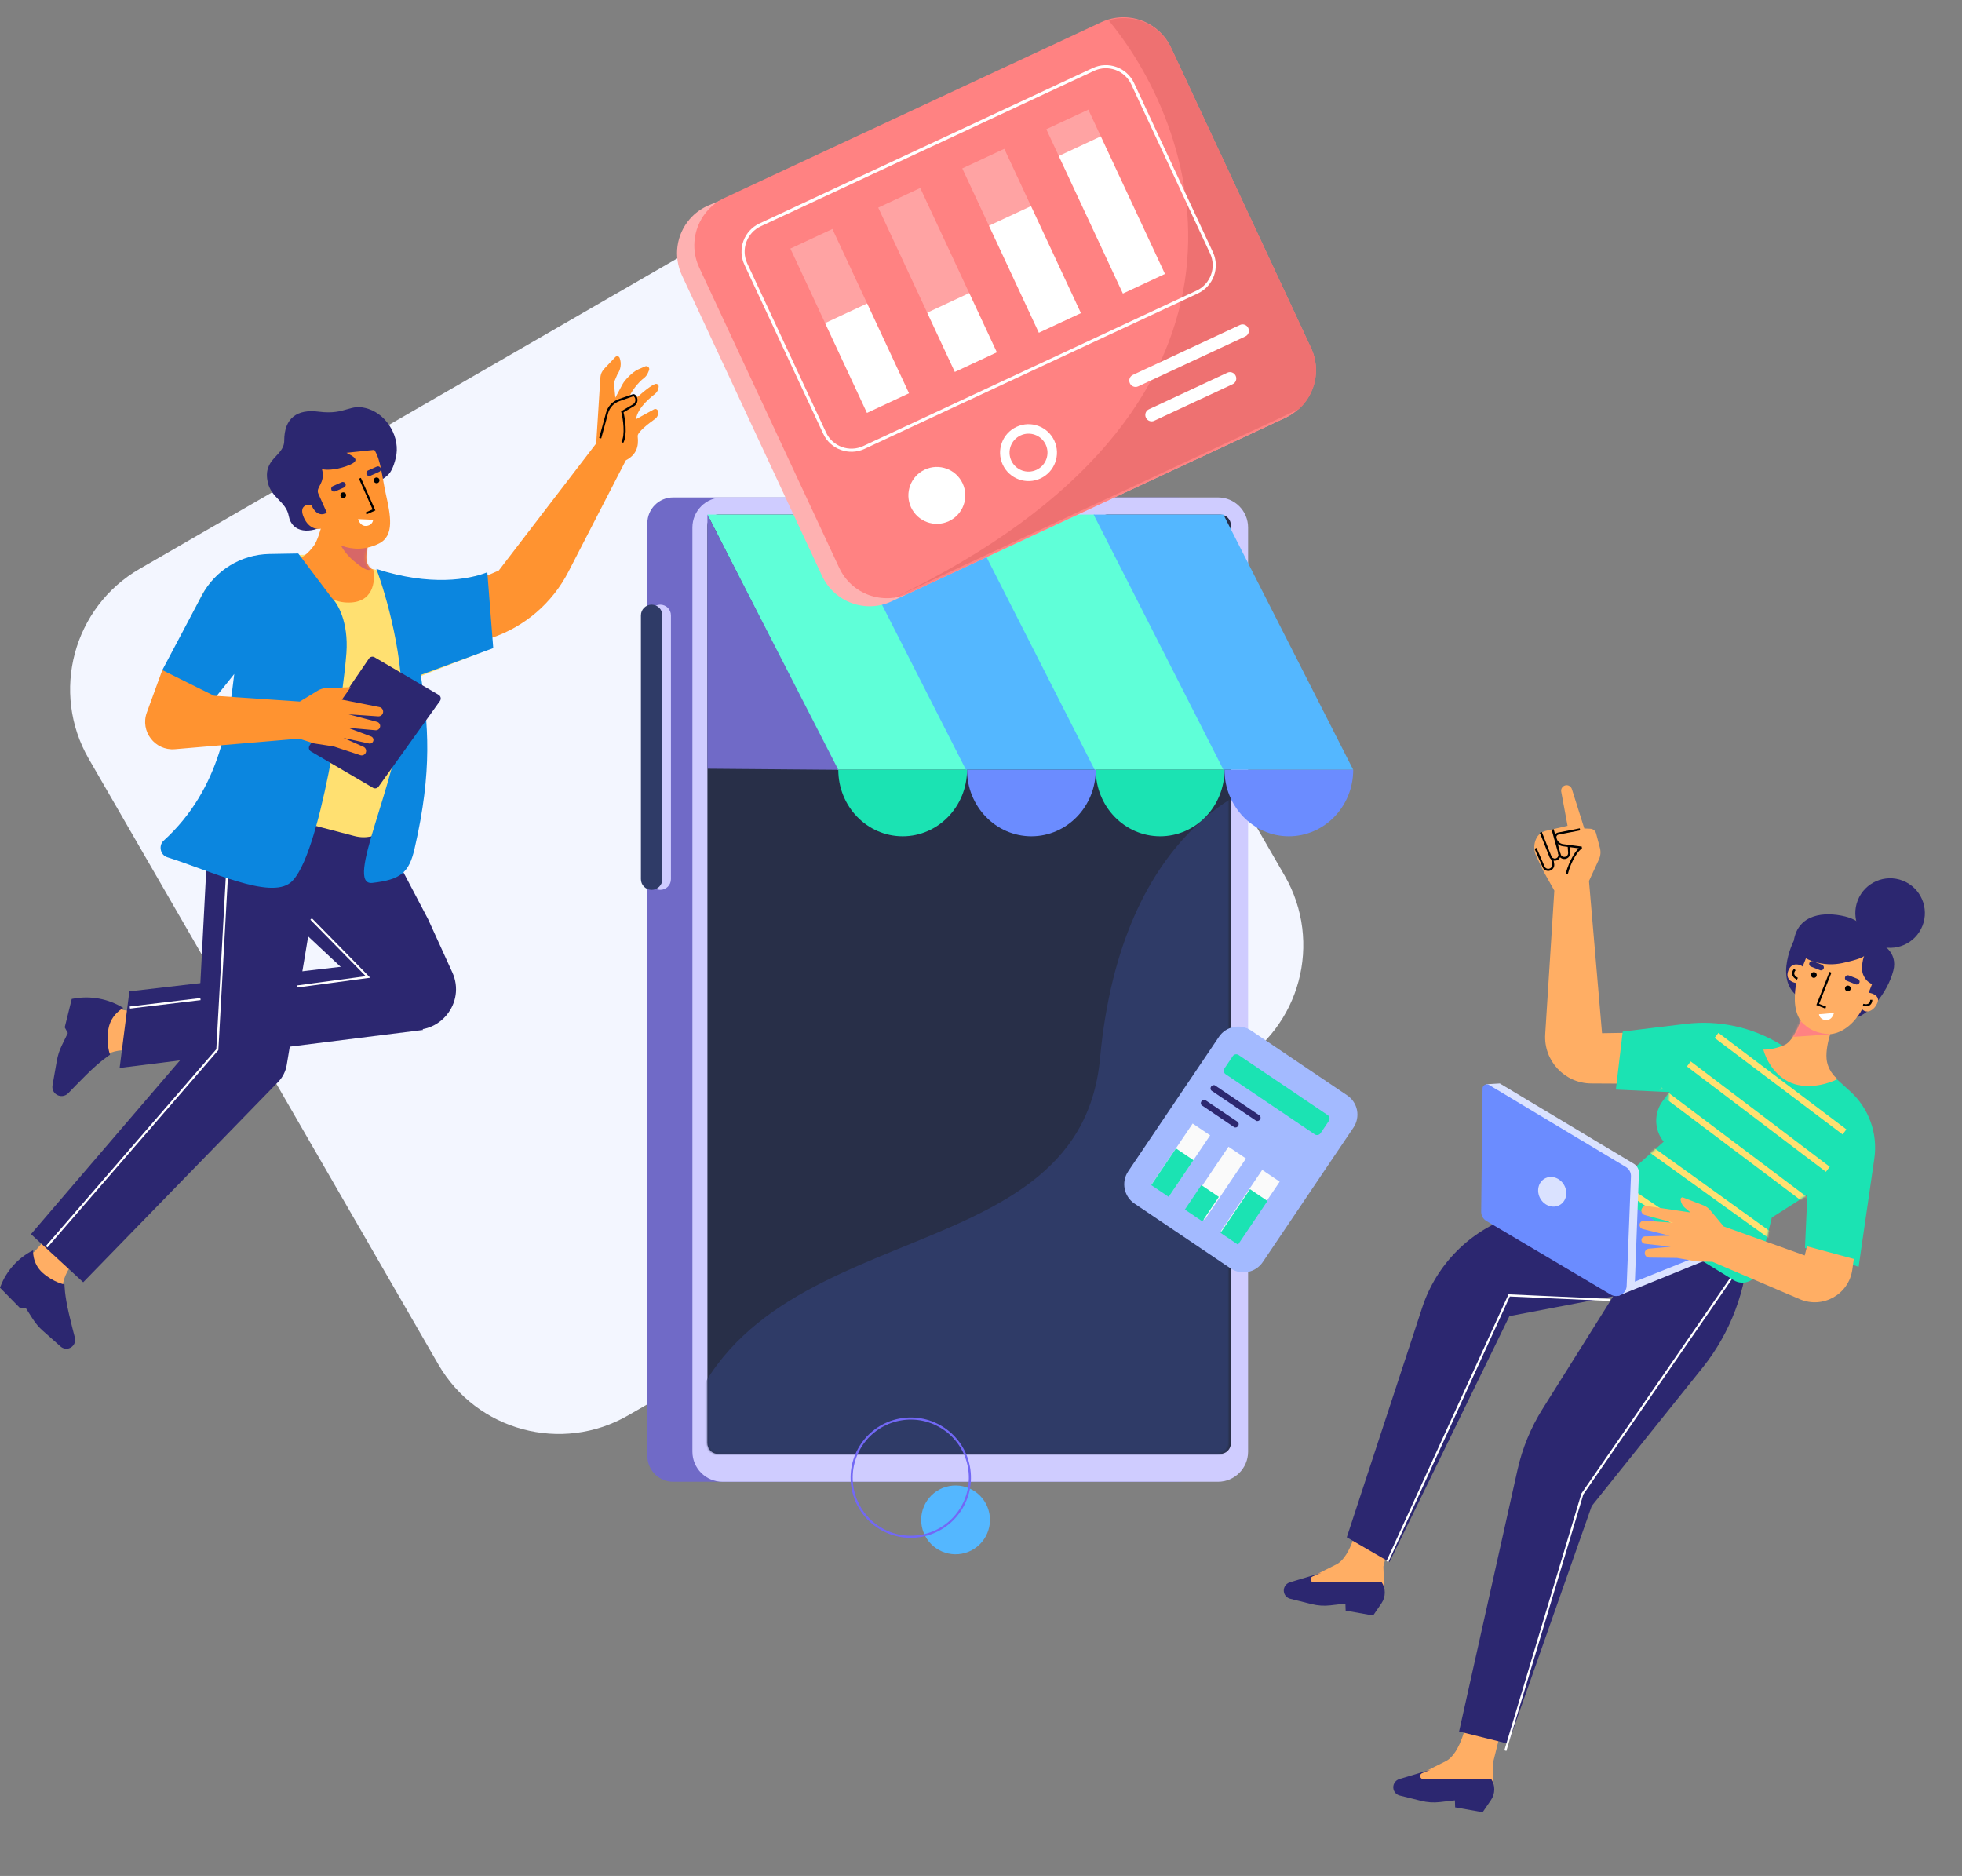 <svg width="931" height="890" viewBox="0 0 931 890" fill="none" xmlns="http://www.w3.org/2000/svg">
<rect x="0" y="0" width="931" height="890" fill="#808080" stroke="none"/>
<path d="M353.566 104L66.281 269.864C34.713 288.089 23.898 328.454 42.123 360.022L207.987 647.307C226.212 678.874 266.577 689.69 298.145 671.464L585.43 505.6C616.997 487.375 627.813 447.01 609.587 415.443L443.723 128.158C425.498 96.59 385.133 85.775 353.566 104Z" fill="#F3F6FF"/>
<path d="M37.192 511.363L49.768 501.01C56.458 495.503 73.206 499.715 73.206 499.715L77.2 482.458L58.365 479.158L48.972 474.6L35.556 509.62L37.192 511.363Z" fill="#FFAE64"/>
<path d="M26.956 503.301L24.916 514.942C24.651 516.456 25.21 517.997 26.384 518.99C28.158 520.488 30.802 520.325 32.404 518.643C34.339 516.61 37.205 513.65 40.818 510.057C47.871 503.042 52.215 500.405 52.215 500.405C52.215 500.405 50.215 495.202 51.453 488.139C52.69 481.075 58.53 478.216 58.53 478.216C51.484 473.858 43.071 472.271 34.922 473.765L34.044 473.926L30.71 487.416L32.181 490.101L29.31 496.017C28.191 498.324 27.398 500.775 26.956 503.301Z" fill="#2C2770"/>
<path d="M31.999 627.079L29.873 611.683C28.742 603.492 40.54 591.987 40.54 591.987L28.512 580.112L16.412 593.769L8.011 599.125L29.764 627.538L31.999 627.079Z" fill="#FFAE64"/>
<path d="M20.329 631.367L28.77 638.845C29.868 639.818 31.4 640.134 32.794 639.676C34.899 638.984 36.088 636.753 35.522 634.611C34.838 632.021 33.864 628.213 32.751 623.479C30.576 614.24 30.606 609.391 30.606 609.391C30.606 609.391 25.377 608.415 20.255 603.877C15.133 599.34 15.729 593.165 15.729 593.165C8.665 596.712 3.169 602.756 0.308 610.125L0 610.919L9.297 620.374L12.214 620.521L15.587 625.812C16.902 627.875 18.498 629.745 20.329 631.367Z" fill="#2C2770"/>
<path d="M39.48 608.344L14.693 585.526L93.669 493.427L98.363 403.189C98.786 395.058 101.188 387.154 105.36 380.162L121.673 352.828L178.247 388.782L203.131 436.093L214.625 461.318C221.181 475.707 208.546 491.422 193.085 488.108L146.232 444.275L136.047 505.294C135.544 508.309 134.132 511.097 132 513.287L39.48 608.344Z" fill="#2C2770"/>
<path d="M61.395 470.332L176.029 457.011L200.815 488.637L56.767 506.658L61.395 470.332Z" fill="#2C2770"/>
<path d="M107.623 416.5L103.123 498L22.123 591.5" stroke="white"/>
<path d="M147.623 436L174.623 463.5L141.123 468" stroke="white"/>
<path d="M61.623 478L95.123 474" stroke="white"/>
<path d="M126.518 263.639L147.862 263.132L192.216 273.652C203.438 276.314 215.143 276.162 226.292 273.209L230.426 272.114L233.11 307.637L199.039 321.009L191.068 336.669L189.519 380.803C189.137 391.687 178.762 399.41 168.226 396.653L108.643 381.062C104.629 380.011 102.084 376.066 102.783 371.976L111.936 318.374L101.597 330.34L77.224 318.708L95.306 283.268C101.316 271.489 113.299 263.953 126.518 263.639Z" fill="#FFE071"/>
<path d="M149.056 258.719C151.967 254.587 155.182 239.676 156.425 232.737C164.443 236.246 179.512 245.808 175.65 255.984C171.788 266.16 175.012 269.698 177.106 270.195C178.218 275.683 177.222 286.498 164.341 285.855C151.461 285.211 143.713 271.919 141.448 265.354C142.771 264.864 146.145 262.851 149.056 258.719Z" fill="#FF9330"/>
<path d="M137.017 244.801C138.548 252.969 147.346 253.409 154.847 248.859L166.088 243.86C169.942 242.145 176.76 233.256 179.687 229.026C182.917 225.474 185.481 226.698 187.801 217.257C190.121 207.816 183.928 197.029 174.89 194.016C165.852 191.004 164.561 197.029 151.219 195.308C140.972 193.985 134.864 198.32 134.865 209.08C134.865 216.604 124.38 217.392 127.118 229.026C128.839 236.342 135.725 237.915 137.017 244.801Z" fill="#2C2770"/>
<mask id="mask0" mask-type="alpha" maskUnits="userSpaceOnUse" x="141" y="232" width="36" height="54">
<path d="M149.122 257.969C152.141 253.988 155.798 239.374 157.25 232.564C165.099 236.303 179.76 246.26 175.608 256.177C171.456 266.093 174.546 269.697 176.61 270.259C177.542 275.716 176.214 286.362 163.448 285.287C150.681 284.211 143.404 270.822 141.362 264.261C142.691 263.823 146.103 261.95 149.122 257.969Z" fill="white"/>
</mask>
<g mask="url(#mask0)">
<path d="M167.683 265.971C154.991 254.971 158.575 240.343 161.953 234.404L173.367 257.765C176.76 265.084 180.374 276.971 167.683 265.971Z" fill="#D76767"/>
</g>
<path d="M152.75 250.721C155.014 256.751 166.929 264.247 179.796 257.884C187.308 254.17 185.35 244.564 183.014 234.062C181.348 226.575 180.721 218.086 177.607 213.436L164.413 214.826C166.935 216.263 171.506 218.069 166.264 220.4C161.077 222.707 155.417 223.305 152.782 222.557C154.584 229.433 149.629 230.997 151.054 234.202L155.093 243.281C151.089 245.574 148.537 241.719 147.762 239.505C145.54 239.213 141.712 240.02 144.183 245.575C146.653 251.129 150.924 251.32 152.75 250.721Z" fill="#FF9330"/>
<path d="M169.913 246.282L177.046 246.605C177 247.624 176.148 249.3 173.851 249.523C171.553 249.746 170.392 247.733 169.913 246.282Z" fill="white"/>
<path d="M174.631 223.216L178.799 221.362C179.489 221.055 180.298 221.366 180.605 222.056C180.912 222.747 180.601 223.556 179.911 223.863L175.743 225.717C175.052 226.024 174.244 225.713 173.937 225.022C173.629 224.332 173.94 223.523 174.631 223.216Z" fill="#2C2770"/>
<path d="M157.96 230.631L162.128 228.777C162.818 228.47 163.627 228.781 163.934 229.471C164.241 230.162 163.93 230.971 163.24 231.278L159.072 233.132C158.381 233.439 157.573 233.128 157.266 232.437C156.958 231.747 157.269 230.938 157.96 230.631Z" fill="#2C2770"/>
<path d="M163.426 236.187C162.736 236.495 161.927 236.184 161.62 235.493C161.313 234.803 161.623 233.994 162.314 233.687C163.005 233.38 163.813 233.69 164.12 234.381C164.428 235.072 164.117 235.88 163.426 236.187Z" fill="black"/>
<path d="M170.788 226.922L177.461 241.927L173.71 243.595" stroke="black"/>
<path d="M179.264 229.143C178.574 229.451 177.765 229.14 177.458 228.449C177.151 227.759 177.461 226.95 178.152 226.643C178.843 226.336 179.651 226.646 179.958 227.337C180.266 228.027 179.955 228.836 179.264 229.143Z" fill="black"/>
<path d="M102.21 330.927L76.69 318.548L95.776 282.502C102.082 270.594 114.362 263.055 127.834 262.821L141.523 262.584L157.462 283.707C160.206 286.256 165.431 295.045 164.375 309.807C163.055 328.26 151.906 407.247 137.876 418.722C128.045 426.762 100.131 413.269 79.32 406.678C76.067 405.647 75.124 401.138 77.649 398.844C105.288 373.728 108.69 340.137 111.15 319.766L102.21 330.927Z" fill="#0B86DF"/>
<path d="M282.911 210.386L284.737 181.503C284.955 178.056 284.823 176.951 287.197 174.443L291.986 169.384C292.613 168.722 293.718 168.95 294.03 169.807C294.975 172.398 294.585 175.288 292.988 177.536L291.303 181.503L291.986 188.699L295.439 182.223C296.572 180.098 300.387 176.352 302.59 175.38L306.096 173.834C307.272 173.315 308.477 174.504 307.973 175.687L307.419 176.989C307.009 177.95 306.352 178.784 305.514 179.407C303.098 181.203 299.335 185.804 298.498 188.696L296.973 193.96L300.213 190.555C302.096 188.577 307.732 183.609 310.221 182.486L310.803 182.223C311.697 181.82 312.684 182.564 312.541 183.535L312.482 183.929C312.319 185.039 311.767 186.055 310.925 186.797C310.021 187.593 302.59 192.884 301.803 198.884L310.321 194.199C311.07 193.787 312.006 194.196 312.213 195.025C312.566 196.438 311.989 197.919 310.802 198.764C307.761 200.929 302.349 205.075 302.59 206.997C303.209 211.935 301.844 215.884 296.973 218.384L269.694 271.313C262.068 286.108 248.978 297.351 233.2 302.656L226.103 305.042L224.123 276.083L236.661 270.694L282.911 210.386Z" fill="#FF9330"/>
<path d="M299.777 187.994L289.511 192.425L283.862 209.979L292.235 210.619C294.916 210.218 300.291 212.146 300.602 209.366C300.992 205.892 288.56 198.977 296.297 196.109C299.769 194.823 301.74 192.609 302.791 190.5C303.738 188.601 301.726 187.153 299.777 187.994Z" fill="#FF9330"/>
<path d="M284.803 207.884L288.064 195.925C288.839 193.083 290.966 190.806 293.748 189.838L300.325 187.55C300.617 187.449 300.942 187.523 301.16 187.742C302.498 189.079 302.212 191.32 300.582 192.279L295.303 195.384C296.136 198.717 297.303 206.284 295.303 209.884" stroke="black"/>
<path d="M190.584 338.649C192.071 313.014 183.293 282.477 178.591 269.929C204.053 278.185 222.524 275.017 231.248 271.5L234.053 307.481L199.666 320.209C203.138 343.083 205.387 365.245 196.691 402.721C194.092 413.923 190.225 417.364 176.663 418.887C163.101 420.41 188.726 370.693 190.584 338.649Z" fill="#0B86DF"/>
<path d="M146.923 353.661L175.074 312.439C175.666 311.571 176.83 311.31 177.736 311.841L208.154 329.665C209.169 330.26 209.454 331.599 208.768 332.556L179.625 373.197C179.023 374.037 177.881 374.28 176.989 373.757L147.563 356.515C146.563 355.929 146.269 354.618 146.923 353.661Z" fill="#2C2770"/>
<path d="M142.25 332.843L101.526 330.073L77.012 317.921L69.668 338.037C66.41 346.961 73.514 356.253 82.981 355.448L141.929 350.44L148.685 352.603C148.884 352.667 149.089 352.715 149.297 352.747L158.239 354.123C158.316 354.135 158.392 354.153 158.467 354.177L170.952 358.279C171.987 358.619 173.111 358.121 173.555 357.126C174.032 356.055 173.551 354.8 172.48 354.323L162.978 350.088L175.078 352.746C175.978 352.943 176.878 352.41 177.136 351.525C177.392 350.645 176.927 349.716 176.069 349.395L165.116 345.29L178.179 346.455C179.217 346.548 180.158 345.84 180.356 344.816C180.558 343.767 179.914 342.74 178.881 342.465L165.431 338.891L179.424 339.856C180.786 339.95 181.911 338.807 181.794 337.446C181.71 336.459 180.982 335.646 180.01 335.453L162.235 331.931L166.408 326.022L154.646 326.481C153.285 326.534 151.961 326.933 150.798 327.641L142.25 332.843Z" fill="#FF9330"/>
<path d="M620.151 749.206L634.049 742.247C641.442 738.544 644.253 722.307 644.253 722.307L660.85 725.505L656.436 743.209L656.774 753.166L621.038 751.308L620.151 749.206Z" fill="#FFAE64"/>
<path d="M623.432 750.748L655.555 750.512C657.627 753.582 657.616 757.607 655.527 760.667L651.582 766.445L638.526 764.131L638.413 760.811L631.261 761.633C628.31 761.972 625.321 761.778 622.438 761.059L612.234 758.515C610.837 758.167 609.731 757.103 609.328 755.721C608.706 753.589 609.92 751.354 612.048 750.713L627.009 746.215L622.865 747.892C622.021 748.233 621.682 749.248 622.151 750.028C622.421 750.478 622.908 750.751 623.432 750.748Z" fill="#2C2770"/>
<path d="M672.113 842.55L686.011 835.59C693.404 831.888 696.214 815.65 696.214 815.65L712.811 818.848L708.397 836.552L708.735 846.509L672.999 844.651L672.113 842.55Z" fill="#FFAE64"/>
<path d="M675.394 844.091L707.516 843.855C709.589 846.926 709.578 850.951 707.489 854.01L703.544 859.788L690.488 857.474L690.375 854.154L683.223 854.976C680.271 855.315 677.282 855.122 674.4 854.403L664.195 851.859C662.799 851.51 661.692 850.446 661.29 849.065C660.668 846.932 661.881 844.697 664.009 844.057L678.971 839.559L674.827 841.235C673.982 841.576 673.643 842.591 674.113 843.372C674.382 843.821 674.87 844.094 675.394 844.091Z" fill="#2C2770"/>
<path d="M692.364 821.48L715.651 827.286L755.312 714.48L807.881 648.885C821.168 632.304 828.829 611.922 829.752 590.694L829.857 588.317L767.184 560.635L718.037 576.972C697.605 583.763 681.597 599.83 674.88 620.287L639.07 729.35L659.329 741.1L716.251 624.405L765.48 615.036L731.949 668.467C726.38 677.34 722.368 687.099 720.086 697.322L692.364 821.48Z" fill="#2C2770"/>
<path d="M824.286 602.387L750.865 708.785L714.319 830.561" stroke="white"/>
<path d="M764.025 616.734L716.123 614.582L658.359 740.858" stroke="white"/>
<path d="M760.19 490.182L777.392 489.913L769.68 514.1L755.067 514.022C742.416 513.955 732.426 503.256 733.228 490.629L737.549 422.537L732.636 413.779L728.99 406.187C727.74 403.586 727.716 400.563 728.924 397.943C729.799 396.042 731.505 394.652 733.543 394.178L743.833 391.783L740.825 375.603C740.533 374.032 741.711 372.57 743.309 372.523C744.473 372.488 745.519 373.231 745.87 374.342L751.777 393.047L754.603 393.171C755.915 393.228 757.037 394.133 757.372 395.403L759.198 402.33C759.672 404.126 759.506 406.031 758.729 407.717L754.001 417.98L760.19 490.182Z" fill="#FFAE64"/>
<path d="M736.752 393.491L740.046 405.343C740.373 406.52 741.555 407.242 742.751 406.996C743.888 406.762 744.678 405.724 744.6 404.566L744.368 401.121" stroke="black"/>
<path d="M731.149 394.907L735.713 406.433C736.143 407.518 737.339 408.085 738.451 407.731C739.582 407.37 740.229 406.183 739.92 405.037L739.764 404.461" stroke="black"/>
<path d="M728.646 402.464L732.475 411.275C732.961 412.392 734.213 412.961 735.374 412.59C736.496 412.232 737.186 411.106 736.996 409.945L736.536 407.14" stroke="black"/>
<path d="M749.723 393.469L739.399 395.483C738.529 395.652 737.94 396.467 738.052 397.346C738.292 399.246 739.786 400.743 741.686 400.989L750.496 402.128C748.588 402.856 745.027 408.367 743.473 414.532" stroke="black"/>
<path d="M877.986 517.804L871.364 511.787L845.033 495.61C831.551 487.326 815.659 483.856 799.951 485.763L770.008 489.4L766.751 516.929L792.218 518.126L789.188 522.058C784.716 527.858 784.822 535.973 789.444 541.654L767.406 561.378C763.416 564.95 763.993 571.357 768.557 574.157L822.628 607.343C827.236 610.172 833.266 607.707 834.574 602.46L840.763 577.638L857.623 566.898L856.493 592.012L881.945 601.043L889.404 549.616C891.122 537.774 886.842 525.851 877.986 517.804Z" fill="#1BE3B3"/>
<mask id="mask1" mask-type="alpha" maskUnits="userSpaceOnUse" x="764" y="483" width="133" height="125">
<path d="M889.203 527.73L874.482 508.749L836.597 490.311C825.851 485.081 813.943 482.689 802.011 483.363L769.67 485.194L764.812 518.507L792.303 515.721L789.444 541.654L767.501 561.294C763.482 564.89 764.101 571.351 768.728 574.12L822.915 606.543C827.524 609.3 833.486 606.824 834.785 601.613L840.763 577.638L857.976 566.47L856.493 592.012L881.944 601.043L894.99 560.924C898.678 549.583 896.51 537.153 889.203 527.73Z" fill="white"/>
</mask>
<g mask="url(#mask1)">
<path d="M814.513 491.222L875.242 537.015" stroke="#FFE071" stroke-width="3"/>
<path d="M801.372 504.762L867.336 554.749" stroke="#FFE071" stroke-width="3"/>
<path d="M787.464 517.114L856.765 569.26" stroke="#FFE071" stroke-width="3"/>
<path d="M776.341 540.293L853.406 595.737" stroke="#FFE071" stroke-width="3"/>
<path d="M759.636 556.135L851.713 617.876" stroke="#FFE071" stroke-width="3"/>
</g>
<path d="M898.409 460.5C900.677 451.736 893.07 447.311 888.982 446.194C887.326 444.027 885.046 437.083 875.394 434.766C865.743 432.45 853.235 433.531 851.189 446.309C851.189 446.309 840.034 468.053 856.734 474.674C854.656 479.916 857.148 511.712 863.465 495.78C869.782 479.847 862.79 490.963 878.149 483.165C885.577 483.421 895.576 471.456 898.409 460.5Z" fill="#2C2770"/>
<path d="M890.804 448.53C899.275 451.888 908.865 447.743 912.223 439.272C915.582 430.801 911.437 421.211 902.966 417.853C894.495 414.494 884.905 418.639 881.546 427.11C878.188 435.581 882.333 445.171 890.804 448.53Z" fill="#2C2770"/>
<path d="M888.264 467.047L886.712 470.962C888.624 471.217 892.139 472.509 890.898 475.641C889.345 479.555 885.701 481.131 883.609 478.791C881.658 482.724 876.287 489.884 868.454 490.652C867.472 493.811 866.408 498.483 866.738 502.301C867.171 507.303 870.413 510.804 871.981 511.928C868.164 513.939 858.443 517.131 850.092 513.82C841.741 510.508 837.718 501.867 836.751 497.96C838.228 498.043 842.276 497.735 846.649 495.845C850.091 494.358 852.886 488.683 854.464 484.342C850.488 478.545 851.734 470.574 852.293 466.375C850.381 466.12 846.971 464.567 848.626 460.392C850.281 456.216 854.264 457.594 855.398 458.546L856.949 454.632C859.387 456.102 866.24 458.618 874.159 456.925C882.078 455.233 884.402 453.94 884.574 453.505C883.712 455.68 883.084 460.064 884.08 462.369C885.655 466.013 887.567 466.268 888.264 467.047Z" fill="#FFAE64"/>
<path d="M870.256 480.578L863.143 481.192C863.231 482.209 864.15 483.849 866.455 483.977C868.759 484.105 869.837 482.047 870.256 480.578Z" fill="white"/>
<path d="M864.596 457.724L860.356 456.043C859.653 455.764 858.858 456.108 858.579 456.811C858.301 457.513 858.644 458.309 859.347 458.587L863.587 460.268C864.29 460.547 865.085 460.203 865.364 459.501C865.642 458.798 865.299 458.003 864.596 457.724Z" fill="#2C2770"/>
<path d="M881.558 464.449L877.318 462.768C876.615 462.489 875.82 462.833 875.541 463.535C875.263 464.238 875.606 465.033 876.309 465.312L880.55 466.993C881.252 467.272 882.047 466.928 882.326 466.225C882.605 465.523 882.261 464.727 881.558 464.449Z" fill="#2C2770"/>
<path d="M876.324 470.225C877.027 470.503 877.822 470.16 878.101 469.457C878.379 468.755 878.036 467.959 877.333 467.681C876.63 467.402 875.835 467.746 875.556 468.448C875.278 469.151 875.622 469.946 876.324 470.225Z" fill="black"/>
<path d="M868.589 461.27L862.536 476.535L866.352 478.048" stroke="black"/>
<path d="M860.21 463.836C860.913 464.115 861.708 463.771 861.987 463.069C862.265 462.366 861.921 461.571 861.219 461.292C860.516 461.013 859.721 461.357 859.442 462.06C859.164 462.762 859.507 463.558 860.21 463.836Z" fill="black"/>
<path d="M887.941 474.34C887.973 475.498 887.239 477.595 884.052 476.724" stroke="black"/>
<path d="M851.689 459.967C850.873 460.789 849.97 462.819 852.888 464.368" stroke="black"/>
<mask id="mask2" mask-type="alpha" maskUnits="userSpaceOnUse" x="836" y="453" width="56" height="63">
<path d="M888.264 467.047L886.712 470.962C888.624 471.217 892.139 472.509 890.898 475.641C889.345 479.555 885.701 481.131 883.609 478.791C881.658 482.724 876.287 489.884 868.454 490.652C867.472 493.811 866.408 498.483 866.738 502.301C867.171 507.303 870.413 510.804 871.981 511.928C868.164 513.939 858.443 517.131 850.092 513.82C841.741 510.508 837.718 501.867 836.751 497.96C838.228 498.043 842.276 497.735 846.649 495.845C850.091 494.358 852.886 488.683 854.464 484.342C850.488 478.545 851.734 470.574 852.293 466.375C850.381 466.12 846.971 464.567 848.626 460.392C850.281 456.216 854.264 457.594 855.398 458.546L856.949 454.632C859.387 456.102 866.24 458.618 874.159 456.925C882.078 455.233 884.402 453.94 884.574 453.505C883.712 455.68 883.084 460.064 884.08 462.369C885.655 466.013 887.567 466.268 888.264 467.047Z" fill="white"/>
</mask>
<g mask="url(#mask2)">
<path d="M853.492 483.255C854.343 484.41 857.234 487.681 860.966 489.161C864.507 490.566 868.274 490.733 869.517 490.671L869.694 490.659C869.643 490.664 869.583 490.668 869.517 490.671L849.538 491.992L853.492 483.255Z" fill="#FF8282"/>
</g>
<path d="M810.58 597.424L768.147 614.67L705.427 574.813L751.012 557.322L810.58 597.424Z" fill="#DAE2FF"/>
<path d="M808.638 594.878L767.417 611.397L703.485 572.268L749.07 554.776L808.638 594.878Z" fill="#6B8CFF"/>
<path d="M711.683 514.023L775.277 552.121C776.841 553.059 777.771 554.774 777.703 556.596L775.664 611.391L769.359 613.942L708.947 577.667C707.48 576.786 706.566 575.218 706.522 573.507L705.025 514.422L711.683 514.023Z" fill="#DAE2FF"/>
<path d="M706.528 514.711L771.491 553.648C773.059 554.587 773.989 556.307 773.917 558.133L771.871 610.086C771.722 613.868 767.587 616.12 764.328 614.192L705.298 579.254C703.76 578.344 702.825 576.682 702.845 574.896L703.5 516.404C703.517 514.86 705.204 513.917 706.528 514.711Z" fill="#6B8CFF"/>
<path d="M730.934 568.679C728.942 565.232 729.841 560.985 732.943 559.192C736.045 557.399 740.175 558.74 742.167 562.187C744.159 565.633 743.259 569.881 740.157 571.674C737.055 573.466 732.925 572.126 730.934 568.679Z" fill="#DAE2FF"/>
<path d="M817.952 581.877L856.374 595.632L857.459 591.28L879.67 597.265L878.959 602.34C877.31 614.084 864.954 621.052 854.052 616.387L812.559 598.63L805.467 598.49C805.257 598.486 805.048 598.465 804.841 598.428L795.935 596.834C795.858 596.821 795.78 596.813 795.702 596.812L782.56 596.651C781.471 596.638 780.569 595.803 780.472 594.718C780.366 593.55 781.229 592.518 782.397 592.414L792.758 591.482L780.448 590.08C779.533 589.975 778.855 589.18 778.897 588.258C778.94 587.344 779.68 586.615 780.596 586.589L792.288 586.251L779.551 583.124C778.538 582.876 777.879 581.901 778.023 580.868C778.17 579.81 779.113 579.047 780.178 579.122L794.061 580.096L780.496 576.474C779.184 576.123 778.494 574.686 779.041 573.443C779.444 572.531 780.406 572.001 781.392 572.146L802.198 575.237L799.67 573.148C798.425 572.121 797.632 570.648 797.459 569.043C797.388 568.386 798.038 567.887 798.655 568.125L808.284 571.844C809.554 572.335 810.678 573.142 811.549 574.188L817.952 581.877Z" fill="#FFAE64"/>
<path d="M558.618 236H319.417C312.657 236 307.177 241.48 307.177 248.24V690.76C307.177 697.52 312.657 703 319.417 703H558.618C565.378 703 570.858 697.52 570.858 690.76V248.24C570.858 241.48 565.378 236 558.618 236Z" fill="#706AC7"/>
<path d="M577.958 236H342.837C334.95 236 328.557 242.393 328.557 250.28V688.72C328.557 696.607 334.95 703 342.837 703H577.958C585.844 703 592.237 696.607 592.237 688.72V250.28C592.237 242.393 585.844 236 577.958 236Z" fill="#CFCCFF"/>
<path d="M335.683 249.227C335.683 246.417 337.962 244.139 340.774 244.139H393.958C396.225 244.139 398.219 245.638 398.848 247.814L401.12 255.669C401.749 257.845 403.743 259.343 406.01 259.343H512.922C515.066 259.343 516.981 258 517.709 255.985L520.776 247.498C521.505 245.483 523.42 244.139 525.564 244.139H579.003C581.814 244.139 584.093 246.417 584.093 249.227V684.686C584.093 687.495 581.814 689.773 579.003 689.773H340.774C337.962 689.773 335.683 687.495 335.683 684.686V249.227Z" fill="#282F48"/>
<mask id="mask3" mask-type="alpha" maskUnits="userSpaceOnUse" x="335" y="244" width="249" height="446">
<path d="M335.683 249.227C335.683 246.417 337.962 244.139 340.774 244.139H393.699C395.968 244.139 397.964 245.64 398.591 247.82L400.85 255.663C401.478 257.842 403.473 259.343 405.742 259.343H512.175C514.322 259.343 516.238 257.997 516.965 255.978L520.016 247.504C520.742 245.486 522.658 244.139 524.806 244.139H577.985C580.795 244.139 583.075 246.417 583.075 249.227V684.686C583.075 687.495 580.795 689.773 577.985 689.773H340.774C337.962 689.773 335.683 687.495 335.683 684.686V249.227Z" fill="white"/>
</mask>
<g mask="url(#mask3)">
<path d="M521.989 502.058C532.127 392.582 595.834 365.552 626.42 365.722L662.92 354.022L675.087 788.973H397.786L320.412 695.369C341.792 570.225 511.85 611.533 521.989 502.058Z" fill="#2F3B67"/>
</g>
<path d="M335.683 244.139H397.277L458.87 365.213H397.277L335.683 244.139Z" fill="#5FFFD8"/>
<path d="M396.768 244.139H458.361L519.954 365.213H458.361L396.768 244.139Z" fill="#54B7FF"/>
<path d="M457.852 244.139H519.445L581.039 365.213H519.445L457.852 244.139Z" fill="#5FFFD8"/>
<path d="M518.936 244.139H580.53L642.123 365.213H580.53L518.936 244.139Z" fill="#54B7FF"/>
<path d="M335.683 364.705L397.786 365.213L335.683 244.139V364.705Z" fill="#706AC7"/>
<path d="M642.123 365.214C642.123 382.633 628.449 396.754 611.581 396.754C594.712 396.754 581.039 382.633 581.039 365.214H642.123Z" fill="#6B8CFF"/>
<path d="M581.039 365.214C581.039 382.633 567.365 396.754 550.497 396.754C533.628 396.754 519.954 382.633 519.954 365.214H581.039Z" fill="#1BE3B3"/>
<path d="M519.954 365.214C519.954 382.633 506.281 396.754 489.412 396.754C472.544 396.754 458.87 382.633 458.87 365.214H519.954Z" fill="#6B8CFF"/>
<path d="M458.87 365.214C458.87 382.633 445.196 396.754 428.328 396.754C411.459 396.754 397.786 382.633 397.786 365.214H458.87Z" fill="#1BE3B3"/>
<path d="M318.376 291.962C318.376 289.15 316.097 286.871 313.286 286.871C310.474 286.871 308.195 289.15 308.195 291.962V417.099C308.195 419.911 310.474 422.19 313.286 422.19C316.097 422.19 318.376 419.911 318.376 417.099V291.962Z" fill="#CFCCFF"/>
<path d="M314.304 291.962C314.304 289.15 312.025 286.871 309.213 286.871C306.402 286.871 304.123 289.15 304.123 291.962V417.099C304.123 419.911 306.402 422.19 309.213 422.19C312.025 422.19 314.304 419.911 314.304 417.099V291.962Z" fill="#2F3B67"/>
<path d="M578.405 491.897C581.802 486.86 588.639 485.531 593.676 488.929L639.273 519.684C644.309 523.081 645.638 529.918 642.241 534.955L599.183 598.791C595.786 603.827 588.949 605.156 583.913 601.759L538.316 571.003C533.279 567.606 531.95 560.769 535.347 555.733L578.405 491.897Z" fill="#A3BAFF"/>
<path d="M574.688 515.515C575.151 514.828 576.021 514.605 576.632 515.017L597.634 529.183C598.245 529.595 598.364 530.486 597.901 531.172C597.437 531.859 596.567 532.082 595.956 531.67L574.954 517.504C574.344 517.092 574.224 516.202 574.688 515.515Z" fill="#2C2770"/>
<path d="M570.089 522.472C570.552 521.785 571.415 521.557 572.016 521.963L587.25 532.238C587.851 532.643 587.962 533.529 587.499 534.215C587.036 534.902 586.173 535.13 585.572 534.725L570.339 524.45C569.738 524.044 569.626 523.159 570.089 522.472Z" fill="#2C2770"/>
<path d="M630.01 529.043L587.729 500.525C586.813 499.907 585.57 500.149 584.953 501.064L581.038 506.868C580.421 507.783 580.662 509.026 581.578 509.644L623.859 538.163C624.775 538.781 626.018 538.539 626.635 537.623L630.55 531.82C631.167 530.904 630.926 529.661 630.01 529.043Z" fill="#1BE3B3"/>
<path d="M574.225 538.632L565.935 533.04L546.363 562.056L554.653 567.648L574.225 538.632Z" fill="#FAFAFA"/>
<path d="M558.02 544.843L566.311 550.435L554.568 567.845L546.277 562.253L558.02 544.843Z" fill="#1BE3B3"/>
<path d="M591.225 549.632L582.935 544.04L563.363 573.056L571.653 578.648L591.225 549.632Z" fill="#FAFAFA"/>
<path d="M607.225 560.632L598.935 555.04L579.363 584.056L587.653 589.648L607.225 560.632Z" fill="#FAFAFA"/>
<path d="M570.063 562.245L578.354 567.836L570.525 579.443L562.235 573.851L570.063 562.245Z" fill="#1BE3B3"/>
<path d="M593.139 564.185L601.429 569.777L587.449 590.503L579.159 584.911L593.139 564.185Z" fill="#1BE3B3"/>
<path d="M450.377 705.058C459.229 703.371 467.772 709.18 469.459 718.031C471.146 726.883 465.337 735.426 456.486 737.113C447.634 738.8 439.091 732.991 437.404 724.14C435.717 715.288 441.526 706.745 450.377 705.058Z" fill="#54B7FF"/>
<path d="M426.924 673.496C442.144 670.596 456.832 680.582 459.732 695.801C462.632 711.021 452.646 725.709 437.427 728.609C422.208 731.509 407.519 721.523 404.619 706.304C401.719 691.085 411.705 676.396 426.924 673.496Z" stroke="#7268F5"/>
<path d="M323.593 130.643C319.455 121.77 320.909 111.303 327.302 103.934C329.779 101.08 332.878 98.836 336.361 97.375L518.812 20.86C530.703 15.873 544.452 20.86 550.449 32.337L620.406 166.204C622.031 169.31 622.941 172.738 623.073 176.238C623.427 185.663 618.125 194.365 609.609 198.336L423.096 285.308C410.675 291.1 395.889 285.683 390.073 273.209L323.593 130.643Z" fill="#FEB1B1"/>
<path d="M331.802 126.952C325.991 114.49 331.386 99.674 343.852 93.861L522.565 10.526C535.031 4.713 549.849 10.103 555.66 22.566L622.098 165.041C627.909 177.503 622.513 192.319 610.047 198.132L431.334 281.467C418.868 287.28 404.051 281.89 398.24 269.428L331.802 126.952Z" fill="#FF8282"/>
<path d="M423.825 283.865C423.795 283.868 423.765 283.872 423.735 283.877C611.811 193.726 570.768 63.928 526.273 9.9L527.834 9.172C539.003 6.659 550.797 12.136 555.826 22.921L622.174 165.205C626.874 175.285 624.225 186.909 616.426 194.053L423.825 283.865Z" fill="#EE7171"/>
<path fill-rule="evenodd" clip-rule="evenodd" d="M519.126 33.618L361.034 107.337C354.375 110.443 351.488 118.347 354.586 124.991L391.988 205.199C395.087 211.844 402.997 214.713 409.656 211.608L567.748 137.889C574.407 134.783 577.295 126.879 574.196 120.234L536.794 40.026C533.696 33.382 525.785 30.513 519.126 33.618ZM360.411 106.001C353.011 109.451 349.804 118.233 353.247 125.616L390.648 205.824C394.091 213.207 402.88 216.395 410.28 212.945L568.371 139.226C575.771 135.775 578.978 126.993 575.535 119.61L538.133 39.402C534.691 32.019 525.902 28.831 518.502 32.281L360.411 106.001Z" fill="white"/>
<path d="M394.981 108.637L375.043 117.935L411.388 195.877L431.327 186.58L394.981 108.637Z" fill="#FFA3A3"/>
<path d="M391.525 153.281L411.464 143.983L431.327 186.58L411.388 195.877L391.525 153.281Z" fill="white"/>
<path d="M436.672 89.197L416.733 98.495L453.078 176.437L473.017 167.139L436.672 89.197Z" fill="#FFA3A3"/>
<path d="M476.549 70.602L456.61 79.899L492.956 157.842L512.894 148.544L476.549 70.602Z" fill="#FFA3A3"/>
<path d="M516.427 52.007L496.488 61.304L532.833 139.247L552.772 129.949L516.427 52.007Z" fill="#FFA3A3"/>
<path d="M439.977 148.341L459.916 139.044L473.017 167.139L453.078 176.437L439.977 148.341Z" fill="white"/>
<path d="M469.289 107.089L489.228 97.791L512.894 148.544L492.956 157.842L469.289 107.089Z" fill="white"/>
<path d="M502.405 73.992L522.343 64.695L552.772 129.949L532.833 139.247L502.405 73.992Z" fill="white"/>
<path d="M536.143 181.838C535.443 180.336 536.074 178.56 537.551 177.872L588.391 154.165C589.869 153.475 591.634 154.134 592.334 155.636C593.035 157.138 592.405 158.913 590.927 159.602L540.087 183.309C538.61 183.998 536.844 183.34 536.143 181.838Z" fill="white"/>
<path d="M543.75 198.152C543.05 196.65 543.675 194.876 545.145 194.191L582.417 176.811C583.887 176.125 585.647 176.787 586.347 178.289C587.047 179.79 586.423 181.563 584.953 182.249L547.68 199.629C546.211 200.314 544.451 199.654 543.75 198.152Z" fill="white"/>
<path d="M450.248 247.269C457.005 244.119 459.929 236.086 456.778 229.329C453.627 222.572 445.595 219.648 438.837 222.799C432.08 225.95 429.157 233.982 432.308 240.74C435.458 247.497 443.491 250.42 450.248 247.269Z" fill="white"/>
<path fill-rule="evenodd" clip-rule="evenodd" d="M491.849 222.905C496.354 220.804 498.303 215.449 496.203 210.946C494.102 206.44 488.747 204.491 484.242 206.592C479.737 208.693 477.788 214.048 479.889 218.553C481.989 223.057 487.344 225.006 491.849 222.905ZM493.751 226.984C500.508 223.833 503.432 215.801 500.281 209.044C497.129 202.285 489.097 199.362 482.34 202.513C475.583 205.664 472.659 213.696 475.811 220.455C478.961 227.212 486.993 230.135 493.751 226.984Z" fill="white"/>
</svg>
